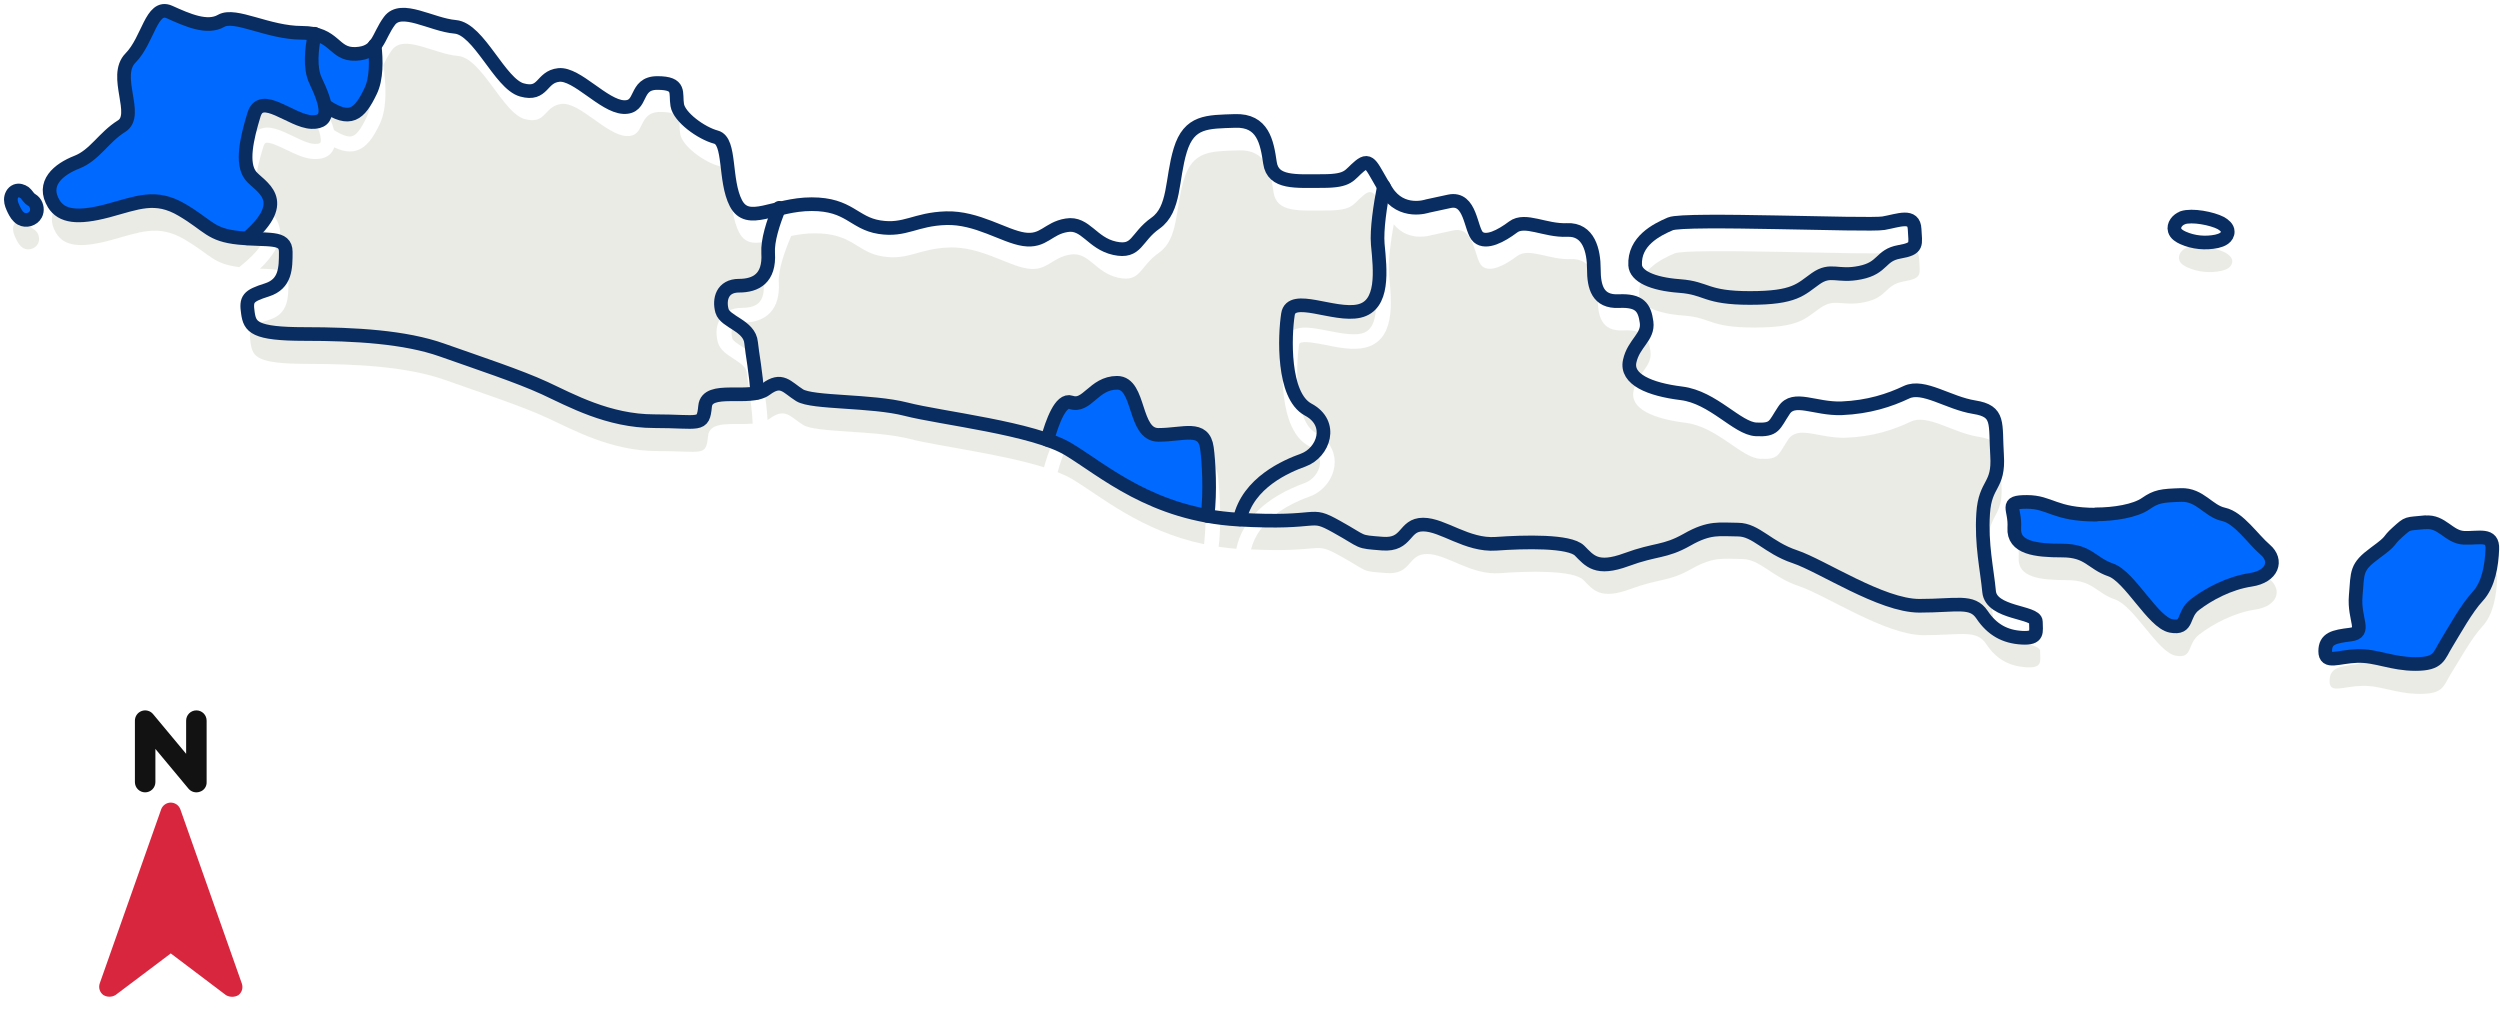 <svg width="366" height="149" viewBox="0 0 366 149" fill="none" xmlns="http://www.w3.org/2000/svg">
<path d="M3.923 32.517C3.557 32.241 3.075 32.103 2.663 32.264C2.182 32.448 1.907 33.001 1.907 33.531C1.907 34.061 2.136 34.545 2.365 35.029C2.617 35.535 2.915 36.042 3.396 36.319C4.129 36.733 5.16 36.434 5.549 35.697C5.847 35.144 5.756 34.407 5.343 33.9C5.16 33.669 4.908 33.577 4.702 33.393C4.404 33.116 4.221 32.748 3.9 32.494L3.923 32.517Z" fill="#EBEBE6"/>
<path d="M239.96 43.162C240.052 44.728 242.388 45.903 246.489 46.203C250.566 46.502 250.177 47.954 256.797 47.954C263.417 47.954 264.196 46.687 266.441 45.12C268.686 43.553 269.556 44.935 272.969 44.244C276.383 43.553 275.879 41.71 278.719 41.203C281.537 40.719 281.056 40.12 280.964 37.886C280.872 35.651 278.627 36.619 276.383 37.01C274.138 37.402 247.199 36.227 245.137 37.102C243.098 37.978 239.777 39.637 239.983 43.162H239.96Z" fill="#EBEBE6"/>
<path d="M320.205 36.228C319.449 36.481 318.807 37.288 319.036 38.048C319.197 38.601 319.746 38.923 320.25 39.154C321.785 39.845 323.549 40.006 325.198 39.661C325.565 39.569 325.954 39.453 326.275 39.223C326.596 38.993 326.825 38.624 326.802 38.232C326.802 37.679 326.275 37.265 325.794 36.988C324.511 36.32 321.625 35.744 320.205 36.205V36.228Z" fill="#EBEBE6"/>
<path d="M307.491 79.655C310.126 79.655 313.241 79.171 314.799 78.088C316.357 77.005 317.135 76.913 319.953 76.821C322.771 76.729 323.939 79.171 326.184 79.655C328.429 80.138 330.467 83.272 332.323 84.838C334.178 86.405 333.4 88.755 330.193 89.239C326.986 89.722 323.962 91.381 322.015 92.856C320.068 94.33 321.144 96.473 318.51 95.989C315.876 95.505 312.485 88.755 309.645 87.764C306.827 86.796 306.438 84.93 302.543 84.93C298.649 84.93 295.351 84.539 295.534 81.613C295.717 78.687 293.976 77.788 297.389 77.788C300.803 77.788 301.375 79.655 307.514 79.655H307.491Z" fill="#EBEBE6"/>
<path d="M355.756 80.831C358.184 80.578 359.169 82.974 361.392 83.089C363.636 83.181 365.675 82.398 365.584 84.748C365.492 87.098 365.057 89.931 363.43 91.705C361.804 93.456 360.04 96.705 358.872 98.548C357.703 100.414 357.795 101.589 354.29 101.589C350.785 101.589 348.54 100.322 345.723 100.414C342.905 100.506 341.05 101.589 341.05 99.723C341.05 97.857 342.31 97.58 344.738 97.281C347.166 96.981 345.219 95.138 345.517 91.613C345.815 88.088 345.517 87.397 348.334 85.347C351.152 83.296 349.984 83.78 351.633 82.306C353.282 80.831 352.893 81.131 355.71 80.831H355.756Z" fill="#EBEBE6"/>
<path d="M38.88 34.224C38.926 33.28 38.239 32.589 37.254 31.713C36.864 31.368 36.498 31.045 36.246 30.723C34.482 28.488 35.398 24.456 36.544 20.77C36.819 19.849 37.345 19.226 38.056 18.904C39.453 18.282 41.125 19.088 42.866 19.918C44.011 20.471 45.18 21.046 46.05 21.07C46.6 21.093 46.852 20.977 46.898 20.908C47.012 20.747 47.241 19.918 45.615 16.531C44.607 14.411 44.882 11.416 45.386 9.067C45.134 9.067 44.859 9.043 44.584 9.043C39.613 9.043 34.803 6.118 32.764 7.293C30.725 8.468 27.839 7.2 25.204 6.002C22.547 4.804 22.112 10.08 19.478 12.73C16.843 15.379 20.783 21.093 18.172 22.705C15.538 24.318 14.232 26.967 11.598 27.981C8.963 29.018 6.352 31.068 8.23 34.155C9.399 36.044 11.735 36.367 16.11 35.192C20.486 34.017 23.12 32.75 27.06 35.077C30.886 37.335 31.16 38.625 35.032 39.108C38.056 36.69 38.834 35.146 38.88 34.247V34.224Z" fill="#EBEBE6"/>
<path d="M109.618 56.684C109.504 55.855 109.389 55.117 109.343 54.611C109.274 53.781 108.519 53.251 107.396 52.514C106.434 51.892 105.426 51.247 105.105 50.141C104.716 48.736 104.876 47.377 105.609 46.409C106.067 45.787 106.961 45.073 108.633 45.073C109.801 45.073 110.672 44.796 111.153 44.266C111.68 43.69 111.909 42.746 111.817 41.456C111.703 39.636 112.413 37.24 113.215 35.143C110.901 35.696 109.206 35.95 108.198 34.014C106.457 30.628 107.465 24.914 105.289 24.315C103.09 23.739 99.882 21.389 99.585 19.615C99.287 17.864 100.157 16.39 96.675 16.39C93.194 16.39 94.637 20.053 91.705 19.915C88.795 19.777 84.855 14.915 82.221 15.215C79.587 15.514 80.022 18.302 76.815 17.427C73.608 16.551 70.538 8.465 67.033 8.188C63.529 7.889 59.153 4.963 57.389 7.313C56.817 8.073 56.45 8.833 56.107 9.525C56.473 11.921 56.771 15.676 55.603 18.141C54.618 20.191 53.656 21.62 52.098 22.057C51.8 22.149 51.502 22.173 51.182 22.173C50.494 22.173 49.761 21.965 48.937 21.574C48.868 21.781 48.776 21.965 48.662 22.149C48.135 22.956 47.242 23.325 45.936 23.278C44.63 23.232 43.233 22.564 41.904 21.919C40.85 21.412 39.384 20.721 38.88 20.928C38.72 20.998 38.605 21.297 38.56 21.458C38.079 23.025 36.612 27.794 37.895 29.407C38.079 29.637 38.353 29.867 38.651 30.121C39.636 30.996 41.125 32.309 41.011 34.36C40.919 35.903 39.957 37.516 38.056 39.336C40.667 39.428 42.225 39.428 42.225 41.225C42.225 43.575 42.225 45.925 39.453 46.8C36.681 47.676 36.383 48.114 36.681 50.187C36.979 52.238 37.552 53.274 44.997 53.274C52.441 53.274 59.749 53.712 65.132 55.624C70.538 57.536 76.38 59.449 80.159 61.2C83.962 62.95 89.505 66.038 96.217 66.038C102.929 66.038 103.364 66.913 103.662 63.826C103.868 61.522 107.419 62.236 110.191 62.029C110.145 60.739 109.962 58.965 109.618 56.707V56.684Z" fill="#EBEBE6"/>
<path d="M47.538 15.61C48.111 16.785 48.615 17.96 48.89 19.043C50.081 19.803 50.952 20.102 51.547 19.941C52.189 19.757 52.83 18.927 53.678 17.153C54.342 15.771 54.388 13.652 54.227 11.693C53.769 11.924 53.219 12.085 52.464 12.108C49.967 12.223 49.577 10.472 47.493 9.551C47.057 11.647 46.828 14.089 47.561 15.587L47.538 15.61Z" fill="#EBEBE6"/>
<path d="M298.695 95.366C298.695 93.891 292.12 94.191 291.846 90.966C291.548 87.74 290.677 84.077 290.975 79.516C291.273 74.954 293.312 75.691 293.014 70.991C292.716 66.291 293.449 64.541 289.646 63.942C285.844 63.343 282.202 60.555 279.728 61.73C277.254 62.905 274.184 63.942 270.244 64.08C266.304 64.218 263.234 62.168 261.768 64.379C260.302 66.591 260.463 67.305 257.691 67.167C254.919 67.029 251.414 62.467 246.741 61.891C242.068 61.315 238.563 59.841 239.159 57.191C239.731 54.542 241.931 53.666 241.633 51.455C241.335 49.243 240.602 48.23 237.555 48.368C234.486 48.506 233.913 46.317 233.913 43.668C233.913 41.019 233.18 37.793 229.973 37.931C226.766 38.069 223.834 36.18 222.093 37.494C220.352 38.807 218.153 39.982 216.984 38.968C215.816 37.954 215.954 33.047 212.747 33.738L209.54 34.429C209.54 34.429 206.264 35.535 204.042 32.84C203.607 35.305 203.194 38.185 203.355 39.959V40.281C203.767 44.336 204.294 49.865 199.804 50.902C198.063 51.294 195.956 50.902 194.1 50.51C192.726 50.234 190.824 49.865 190.297 50.234C190.275 50.234 190.206 50.303 190.183 50.487C189.679 53.828 189.564 61.73 192.588 63.343C194.512 64.356 195.52 66.061 195.383 67.973C195.245 70.024 193.734 71.982 191.718 72.696C188.144 73.986 184.181 76.336 183.15 80.437C194.123 80.944 192.176 79.147 196.23 81.405C200.468 83.755 199.14 83.616 202.942 83.893C206.745 84.192 206.012 81.105 208.921 81.105C211.83 81.105 215.335 84.238 219.573 83.916C223.811 83.593 230.385 83.455 231.828 84.93C233.272 86.404 234.302 87.855 238.678 86.243C243.053 84.63 244.221 85.206 247.589 83.317C250.956 81.405 252.399 81.842 255.034 81.842C257.668 81.842 259.409 84.492 263.349 85.805C267.289 87.118 276.04 92.993 281.606 92.993C287.172 92.993 289.349 92.118 290.792 94.306C292.258 96.518 294.159 97.531 296.633 97.693C299.107 97.831 298.672 96.817 298.672 95.343L298.695 95.366Z" fill="#EBEBE6"/>
<path d="M176.164 70.07C175.98 68.757 175.591 68.618 172.819 68.918C171.994 69.01 171.078 69.102 170.116 69.102C167.459 69.102 166.634 66.522 165.947 64.448C165.351 62.582 164.916 61.477 164.069 61.477C162.74 61.477 161.869 62.214 160.953 62.974C159.945 63.827 158.708 64.886 156.944 64.264C156.44 64.472 155.547 66.545 154.837 69.125C155.639 69.448 156.372 69.793 156.967 70.139C161.274 72.742 167.047 77.719 176.278 79.677C176.599 76.843 176.599 72.996 176.187 70.093L176.164 70.07Z" fill="#EBEBE6"/>
<path d="M155.936 62.4C156.486 62.078 157.081 62.009 157.654 62.216C158.181 62.4 158.525 62.193 159.578 61.318C160.586 60.465 161.938 59.29 164.068 59.29C166.542 59.29 167.344 61.755 167.985 63.76C168.627 65.741 169.085 66.939 170.116 66.939C170.986 66.939 171.834 66.847 172.613 66.778C174.926 66.547 177.813 66.248 178.317 69.772C178.317 69.865 178.981 75.509 178.408 80.048C179.233 80.163 180.103 80.278 180.997 80.347C181.867 76.131 185.303 72.791 191.007 70.717C192.221 70.279 193.16 69.081 193.252 67.86C193.321 66.801 192.748 65.902 191.58 65.28C187.159 62.907 187.548 53.6 188.052 50.19C188.19 49.268 188.671 48.762 189.06 48.508C190.32 47.61 192.244 48.001 194.489 48.439C196.138 48.762 198.017 49.13 199.323 48.831C201.774 48.278 201.636 44.73 201.247 40.514V40.191C200.972 37.542 201.774 33.026 202.346 30.239C201.224 28.234 200.834 27.566 199.597 28.603C197.994 29.916 198.131 30.815 194.191 30.815C190.251 30.815 186.884 31.183 186.449 28.142C186.013 25.101 185.418 21.876 181.34 22.014C177.263 22.152 174.628 22.014 173.323 26.276C172.017 30.538 172.59 34.939 169.68 36.989C166.771 39.039 167.046 41.389 163.702 40.652C160.334 39.915 159.464 36.828 156.692 37.265C153.92 37.703 153.325 39.754 150.415 39.316C147.506 38.878 143.566 36.09 139.031 36.229C134.495 36.367 133.052 38.141 129.249 37.542C125.446 36.966 124.874 34.155 119.33 34.155C118.07 34.155 116.902 34.316 115.825 34.547C114.863 36.805 113.901 39.569 114.016 41.32C114.13 43.232 113.718 44.73 112.779 45.743C111.862 46.734 110.488 47.241 108.678 47.241C108.06 47.241 107.602 47.402 107.373 47.725C107.075 48.117 107.006 48.831 107.212 49.568C107.304 49.89 107.991 50.328 108.587 50.72C109.755 51.457 111.336 52.471 111.519 54.429C111.565 54.913 111.656 55.604 111.794 56.387C112.069 58.276 112.298 59.981 112.366 61.479C112.458 61.433 112.55 61.387 112.618 61.34C114.955 59.59 115.688 61.041 117.589 62.216C119.491 63.391 128.104 62.953 133.212 64.266C137.244 65.303 146.59 66.455 152.844 68.413C153.485 66.063 154.539 63.253 155.982 62.423L155.936 62.4Z" fill="#EBEBE6"/>
<path d="M3.618 28.24C3.252 27.964 2.771 27.825 2.358 27.987C1.877 28.171 1.603 28.724 1.603 29.254C1.603 29.784 1.832 30.267 2.061 30.751C2.313 31.258 2.61 31.765 3.092 32.041C3.825 32.456 4.855 32.157 5.245 31.419C5.543 30.866 5.451 30.129 5.039 29.622C4.855 29.392 4.603 29.3 4.397 29.116C4.099 28.839 3.916 28.47 3.595 28.217L3.618 28.24Z" fill="#0069FF"/>
<path d="M39.306 30.11C39.352 29.165 39.047 28.322 38.062 27.446C37.672 27.101 37.221 26.289 36.969 25.966C35.205 23.732 35.824 20.341 36.969 16.655C37.244 15.734 37.645 15.782 38.355 15.459C39.753 14.837 40.878 15.964 42.619 16.793C43.764 17.346 45.571 17.656 46.441 17.679C46.991 17.702 47.278 16.863 47.323 16.793C47.438 16.632 47.667 15.803 46.041 12.416C45.033 10.297 45.307 7.302 45.811 4.952C45.559 4.952 45.285 4.929 45.01 4.929C40.039 4.929 35.228 2.003 33.19 3.178C31.151 4.353 28.264 3.086 25.63 1.888C22.973 0.69 22.172 5.263 19.538 7.912C16.904 10.561 20.679 16.658 18.068 18.271C15.433 19.884 13.498 22.881 10.864 23.894C8.23 24.931 6.339 27.171 8.218 30.258C9.386 32.147 12.161 32.252 16.536 31.077C20.911 29.902 23.546 28.635 27.486 30.962C31.311 33.22 31.586 34.51 35.457 34.994C38.481 32.575 39.26 31.031 39.306 30.133V30.11Z" fill="#0069FF"/>
<path d="M46.589 12.204C47.161 13.378 47.637 14.524 47.912 15.607C49.103 16.367 50.403 16.952 50.999 16.791C51.64 16.607 53.386 15.309 54.233 13.535C54.898 12.153 54.982 8.982 54.821 7.024C54.363 7.254 52.427 8.226 51.671 8.249C49.174 8.364 48.379 6.17 46.295 5.248C45.859 7.345 45.562 10.254 46.295 11.751L46.589 12.204Z" fill="#0069FF"/>
<path d="M175.519 63.849C174.784 63.257 174.784 63.307 172.579 63.553C171.754 63.645 170.307 63.849 169.345 63.849C167.433 63.109 167.092 61.477 166.404 59.403C165.809 57.537 164.459 56.006 163.611 56.006C162.283 56.006 160.647 57.353 159.731 58.113C158.723 58.965 158.171 59.588 156.408 58.966C155.904 59.173 154.324 61.684 153.614 64.264C154.416 64.587 155.149 64.932 155.745 65.278C160.051 67.881 167.317 73.434 176.548 75.392C176.869 72.558 176.961 67.64 176.548 64.737L175.519 63.849Z" fill="#0069FF"/>
<path d="M306.973 75.457C309.607 75.457 312.723 74.974 314.28 73.891C315.838 72.808 316.617 72.716 319.434 72.624C322.252 72.531 323.42 74.974 325.665 75.457C327.91 75.941 329.949 79.074 331.804 80.641C333.66 82.208 332.881 84.558 329.674 85.041C326.467 85.525 323.443 87.184 321.496 88.658C319.549 90.133 320.626 92.275 317.991 91.791C315.357 91.308 311.967 84.558 309.126 83.567C306.309 82.599 305.919 80.733 302.025 80.733C298.131 80.733 294.832 80.341 295.015 77.416C295.199 74.49 293.458 73.591 296.871 73.591C300.284 73.591 300.857 75.457 306.996 75.457H306.973Z" fill="#0069FF"/>
<path d="M355.012 76.49C357.44 76.236 358.425 78.632 360.647 78.747C362.892 78.839 364.931 78.056 364.839 80.406C364.748 82.756 364.313 85.59 362.686 87.364C361.06 89.115 359.296 92.363 358.128 94.206C356.959 96.072 357.051 97.247 353.546 97.247C350.041 97.247 347.796 95.98 344.979 96.072C342.161 96.164 340.306 97.247 340.306 95.381C340.306 93.515 341.566 93.238 343.994 92.939C346.422 92.639 344.475 90.796 344.773 87.271C345.07 83.746 344.773 83.055 347.59 81.005C350.408 78.955 349.24 79.438 350.889 77.964C352.538 76.49 352.149 76.789 354.966 76.49H355.012Z" fill="#0069FF"/>
<path d="M7.863 29.823C9.031 31.712 11.368 32.011 15.743 30.86C20.119 29.685 22.753 28.418 26.67 30.744C30.61 33.071 30.748 34.385 34.986 34.822C39.223 35.26 41.835 34.523 41.835 36.873C41.835 39.222 41.835 41.572 39.063 42.448C36.291 43.323 35.993 43.761 36.291 45.812C36.589 47.862 37.162 48.899 44.606 48.899C52.051 48.899 59.336 49.336 64.719 51.248C70.125 53.161 75.944 55.073 79.746 56.824C83.526 58.575 89.07 61.662 95.781 61.662C102.493 61.662 102.929 62.537 103.226 59.473C103.524 56.386 109.778 58.736 112.114 56.985C114.451 55.234 115.184 56.686 117.062 57.861C118.964 59.035 127.554 58.598 132.662 59.911C137.771 61.224 151.332 62.699 156.44 65.786C161.548 68.873 168.695 75.324 181.226 76.061C193.756 76.798 191.442 74.748 195.657 77.097C199.895 79.447 198.566 79.286 202.369 79.586C206.149 79.885 205.439 76.798 208.348 76.798C211.257 76.798 214.762 79.908 219 79.609C223.238 79.309 229.789 79.148 231.255 80.622C232.721 82.097 233.729 83.548 238.105 81.936C242.48 80.323 243.648 80.899 246.993 79.01C250.337 77.097 251.803 77.535 254.437 77.535C257.072 77.535 258.813 80.185 262.753 81.498C266.693 82.811 275.443 88.686 280.987 88.686C286.531 88.686 288.707 87.81 290.173 89.999C291.639 92.188 293.517 93.224 296.014 93.363C298.488 93.501 298.053 92.487 298.053 91.013C298.053 89.538 291.501 89.838 291.204 86.612C290.906 83.387 290.035 79.724 290.333 75.162C290.631 70.601 292.67 71.338 292.372 66.661C292.074 61.961 292.807 60.21 289.027 59.611C285.248 59.012 281.583 56.248 279.109 57.423C276.635 58.598 273.565 59.611 269.625 59.773C265.685 59.911 262.615 57.861 261.172 60.072C259.706 62.261 259.866 62.998 257.095 62.86C254.323 62.722 250.818 58.16 246.168 57.584C241.495 57.008 238.013 55.534 238.586 52.884C239.158 50.235 241.357 49.359 241.06 47.171C240.762 44.982 240.029 43.945 236.982 44.084C233.912 44.222 233.34 42.033 233.34 39.384C233.34 36.734 232.607 33.509 229.4 33.67C226.193 33.809 223.283 31.919 221.52 33.233C219.779 34.546 217.58 35.721 216.411 34.707C215.243 33.67 215.38 28.786 212.173 29.477L208.966 30.169C208.966 30.169 205.187 31.482 202.988 27.98C200.788 24.478 200.651 23.003 199.048 24.317C197.444 25.63 197.581 26.505 193.641 26.505C189.701 26.505 186.357 26.874 185.922 23.833C185.486 20.792 184.891 17.567 180.813 17.705C176.736 17.843 174.101 17.705 172.796 21.967C171.49 26.229 172.063 30.629 169.154 32.68C166.244 34.73 166.519 37.08 163.175 36.343C159.83 35.605 158.937 32.518 156.165 32.979C153.393 33.417 152.821 35.467 149.888 35.029C146.979 34.592 143.039 31.804 138.504 31.942C133.968 32.081 132.525 33.855 128.745 33.256C124.965 32.657 124.37 29.892 118.826 29.892C113.283 29.892 109.503 33.117 107.739 29.754C105.998 26.39 107.006 20.654 104.83 20.078C102.654 19.502 99.424 17.152 99.149 15.378C98.851 13.627 99.722 12.152 96.24 12.152C92.758 12.152 94.201 15.816 91.292 15.677C88.382 15.539 84.442 10.701 81.808 10.977C79.174 11.254 79.632 14.065 76.402 13.166C73.172 12.268 70.125 4.227 66.643 3.928C63.139 3.628 58.763 0.702 57.022 3.052C55.281 5.402 55.419 7.752 52.074 7.89C48.73 8.029 49.165 4.803 44.194 4.803C39.223 4.803 34.436 1.877 32.374 3.052C30.335 4.227 27.472 2.96 24.815 1.762C22.157 0.564 21.722 5.84 19.111 8.489C16.476 11.139 20.416 16.852 17.805 18.465C15.194 20.078 13.865 22.727 11.254 23.741C8.619 24.777 6.008 26.828 7.909 29.892L7.863 29.823Z" stroke="#0A2D61" stroke-width="2" stroke-linecap="round" stroke-linejoin="round"/>
<path d="M3.603 28.209C3.236 27.932 2.755 27.794 2.343 27.955C1.862 28.14 1.587 28.693 1.587 29.223C1.587 29.752 1.816 30.236 2.045 30.72C2.297 31.227 2.595 31.734 3.076 32.01C3.809 32.425 4.84 32.125 5.229 31.388C5.527 30.835 5.435 30.098 5.023 29.591C4.84 29.361 4.588 29.269 4.382 29.084C4.084 28.808 3.901 28.439 3.58 28.186L3.603 28.209Z" stroke="#0A2D61" stroke-width="2" stroke-linecap="round" stroke-linejoin="round"/>
<path d="M239.387 38.831C239.479 40.397 241.815 41.572 245.893 41.872C249.97 42.171 249.581 43.623 256.201 43.623C262.821 43.623 263.6 42.355 265.822 40.789C268.067 39.222 268.938 40.605 272.328 39.913C275.741 39.222 275.237 37.379 278.055 36.872C280.872 36.389 280.391 35.789 280.3 33.555C280.208 31.297 277.963 32.288 275.741 32.679C273.496 33.071 246.58 31.896 244.541 32.772C242.503 33.647 239.204 35.306 239.387 38.831Z" stroke="#0A2D61" stroke-width="2" stroke-linecap="round" stroke-linejoin="round"/>
<path d="M319.541 31.896C318.785 32.149 318.143 32.956 318.372 33.716C318.533 34.269 319.082 34.592 319.586 34.822C321.121 35.513 322.885 35.674 324.534 35.329C324.901 35.237 325.29 35.121 325.611 34.891C325.932 34.661 326.161 34.292 326.138 33.9C326.138 33.347 325.611 32.933 325.13 32.656C323.847 31.988 320.961 31.412 319.541 31.873V31.896Z" stroke="#0A2D61" stroke-width="2" stroke-linecap="round" stroke-linejoin="round"/>
<path d="M306.85 75.301C309.484 75.301 312.577 74.817 314.134 73.734C315.692 72.652 316.471 72.559 319.289 72.467C322.106 72.375 323.274 74.817 325.519 75.301C327.764 75.785 329.803 78.918 331.636 80.485C333.468 82.051 332.712 84.401 329.505 84.885C326.298 85.369 323.274 87.028 321.35 88.502C319.403 89.977 320.48 92.119 317.845 91.635C315.211 91.151 311.821 84.401 309.003 83.434C306.186 82.466 305.796 80.6 301.902 80.6C298.008 80.6 294.709 80.208 294.892 77.282C295.076 74.356 293.335 73.481 296.748 73.481C300.161 73.481 300.734 75.347 306.85 75.347V75.301Z" stroke="#0A2D61" stroke-width="2" stroke-linecap="round" stroke-linejoin="round"/>
<path d="M355.07 76.476C357.498 76.223 358.483 78.619 360.705 78.734C362.95 78.826 364.989 78.043 364.874 80.393C364.783 82.743 364.347 85.576 362.721 87.327C361.094 89.078 359.331 92.303 358.185 94.17C357.017 96.036 357.109 97.211 353.627 97.211C350.145 97.211 347.9 95.944 345.082 96.036C342.265 96.128 340.409 97.211 340.409 95.345C340.409 93.478 341.669 93.202 344.097 92.903C346.525 92.603 344.578 90.76 344.876 87.235C345.174 83.71 344.876 83.042 347.694 80.969C350.511 78.918 349.343 79.402 350.992 77.928C352.642 76.453 352.252 76.753 355.07 76.453V76.476Z" stroke="#0A2D61" stroke-width="2" stroke-linecap="round" stroke-linejoin="round"/>
<path d="M46.073 4.941C45.615 7.153 45.317 9.941 46.188 11.784C47.837 15.239 48.593 17.981 45.615 17.866C42.637 17.751 38.239 13.327 37.185 16.783C36.131 20.239 35.284 23.925 36.704 25.722C37.987 27.335 42.774 29.224 36.177 34.891" stroke="#0A2D61" stroke-width="2" stroke-linecap="round" stroke-linejoin="round"/>
<path d="M54.846 6.646C55.098 8.812 55.144 11.531 54.251 13.351C52.601 16.806 51.25 17.889 47.653 15.493" stroke="#0A2D61" stroke-width="2" stroke-linecap="round" stroke-linejoin="round"/>
<path d="M114.085 30.422C113.191 32.587 112.344 35.214 112.458 37.057C112.687 40.743 110.672 41.826 108.198 41.826C105.724 41.826 105.243 43.853 105.701 45.512C106.182 47.171 109.732 47.655 109.961 50.166C110.099 51.663 110.74 54.912 110.832 57.492" stroke="#0A2D61" stroke-width="2" stroke-linecap="round" stroke-linejoin="round"/>
<path d="M202.599 27.312C202.072 30.008 201.522 33.602 201.705 35.768C202.072 39.592 202.644 44.706 198.979 45.536C195.314 46.365 189.015 42.91 188.556 46.02C188.075 49.13 187.732 57.931 191.511 59.958C195.314 61.985 193.756 66.27 190.801 67.353C188.373 68.229 182.692 70.625 181.501 76.039" stroke="#0A2D61" stroke-width="2" stroke-linecap="round" stroke-linejoin="round"/>
<path d="M153.325 64.381C154.058 61.755 155.295 58.368 156.784 58.898C159.144 59.727 160.106 56.041 163.542 56.041C166.978 56.041 165.901 63.667 169.589 63.667C173.277 63.667 176.233 62.238 176.691 65.579C176.966 67.56 177.218 72.053 176.782 75.531" stroke="#0A2D61" stroke-width="2" stroke-linecap="round" stroke-linejoin="round"/>
<path d="M27.595 115.46L22.75 109.64V114.5C22.75 114.898 22.592 115.279 22.311 115.561C22.029 115.842 21.648 116 21.25 116C20.852 116 20.471 115.842 20.189 115.561C19.908 115.279 19.75 114.898 19.75 114.5V105.5C19.75 105.192 19.845 104.891 20.022 104.639C20.2 104.386 20.45 104.195 20.74 104.09C21.03 103.985 21.346 103.971 21.644 104.052C21.942 104.132 22.207 104.303 22.405 104.54L27.25 110.36V105.5C27.25 105.102 27.408 104.721 27.689 104.439C27.971 104.158 28.352 104 28.75 104C29.148 104 29.529 104.158 29.811 104.439C30.092 104.721 30.25 105.102 30.25 105.5V114.5C30.264 114.811 30.174 115.119 29.995 115.374C29.816 115.629 29.558 115.817 29.26 115.91C28.97 116.015 28.654 116.029 28.356 115.948C28.058 115.868 27.793 115.697 27.595 115.46Z" fill="#121212"/>
<path d="M35.41 144.005L26.41 118.505C26.308 118.212 26.117 117.958 25.865 117.779C25.612 117.599 25.31 117.501 25 117.5C24.698 117.501 24.403 117.593 24.154 117.764C23.905 117.936 23.714 118.178 23.605 118.46L14.605 143.96C14.497 144.264 14.49 144.594 14.585 144.902C14.679 145.21 14.87 145.479 15.13 145.67C15.399 145.833 15.708 145.919 16.022 145.919C16.337 145.919 16.646 145.833 16.915 145.67L25 139.58L33.1 145.7C33.373 145.851 33.68 145.93 33.992 145.93C34.305 145.93 34.612 145.851 34.885 145.7C35.141 145.51 35.331 145.243 35.425 144.938C35.519 144.634 35.514 144.307 35.41 144.005Z" fill="#D8263E"/>
</svg>

